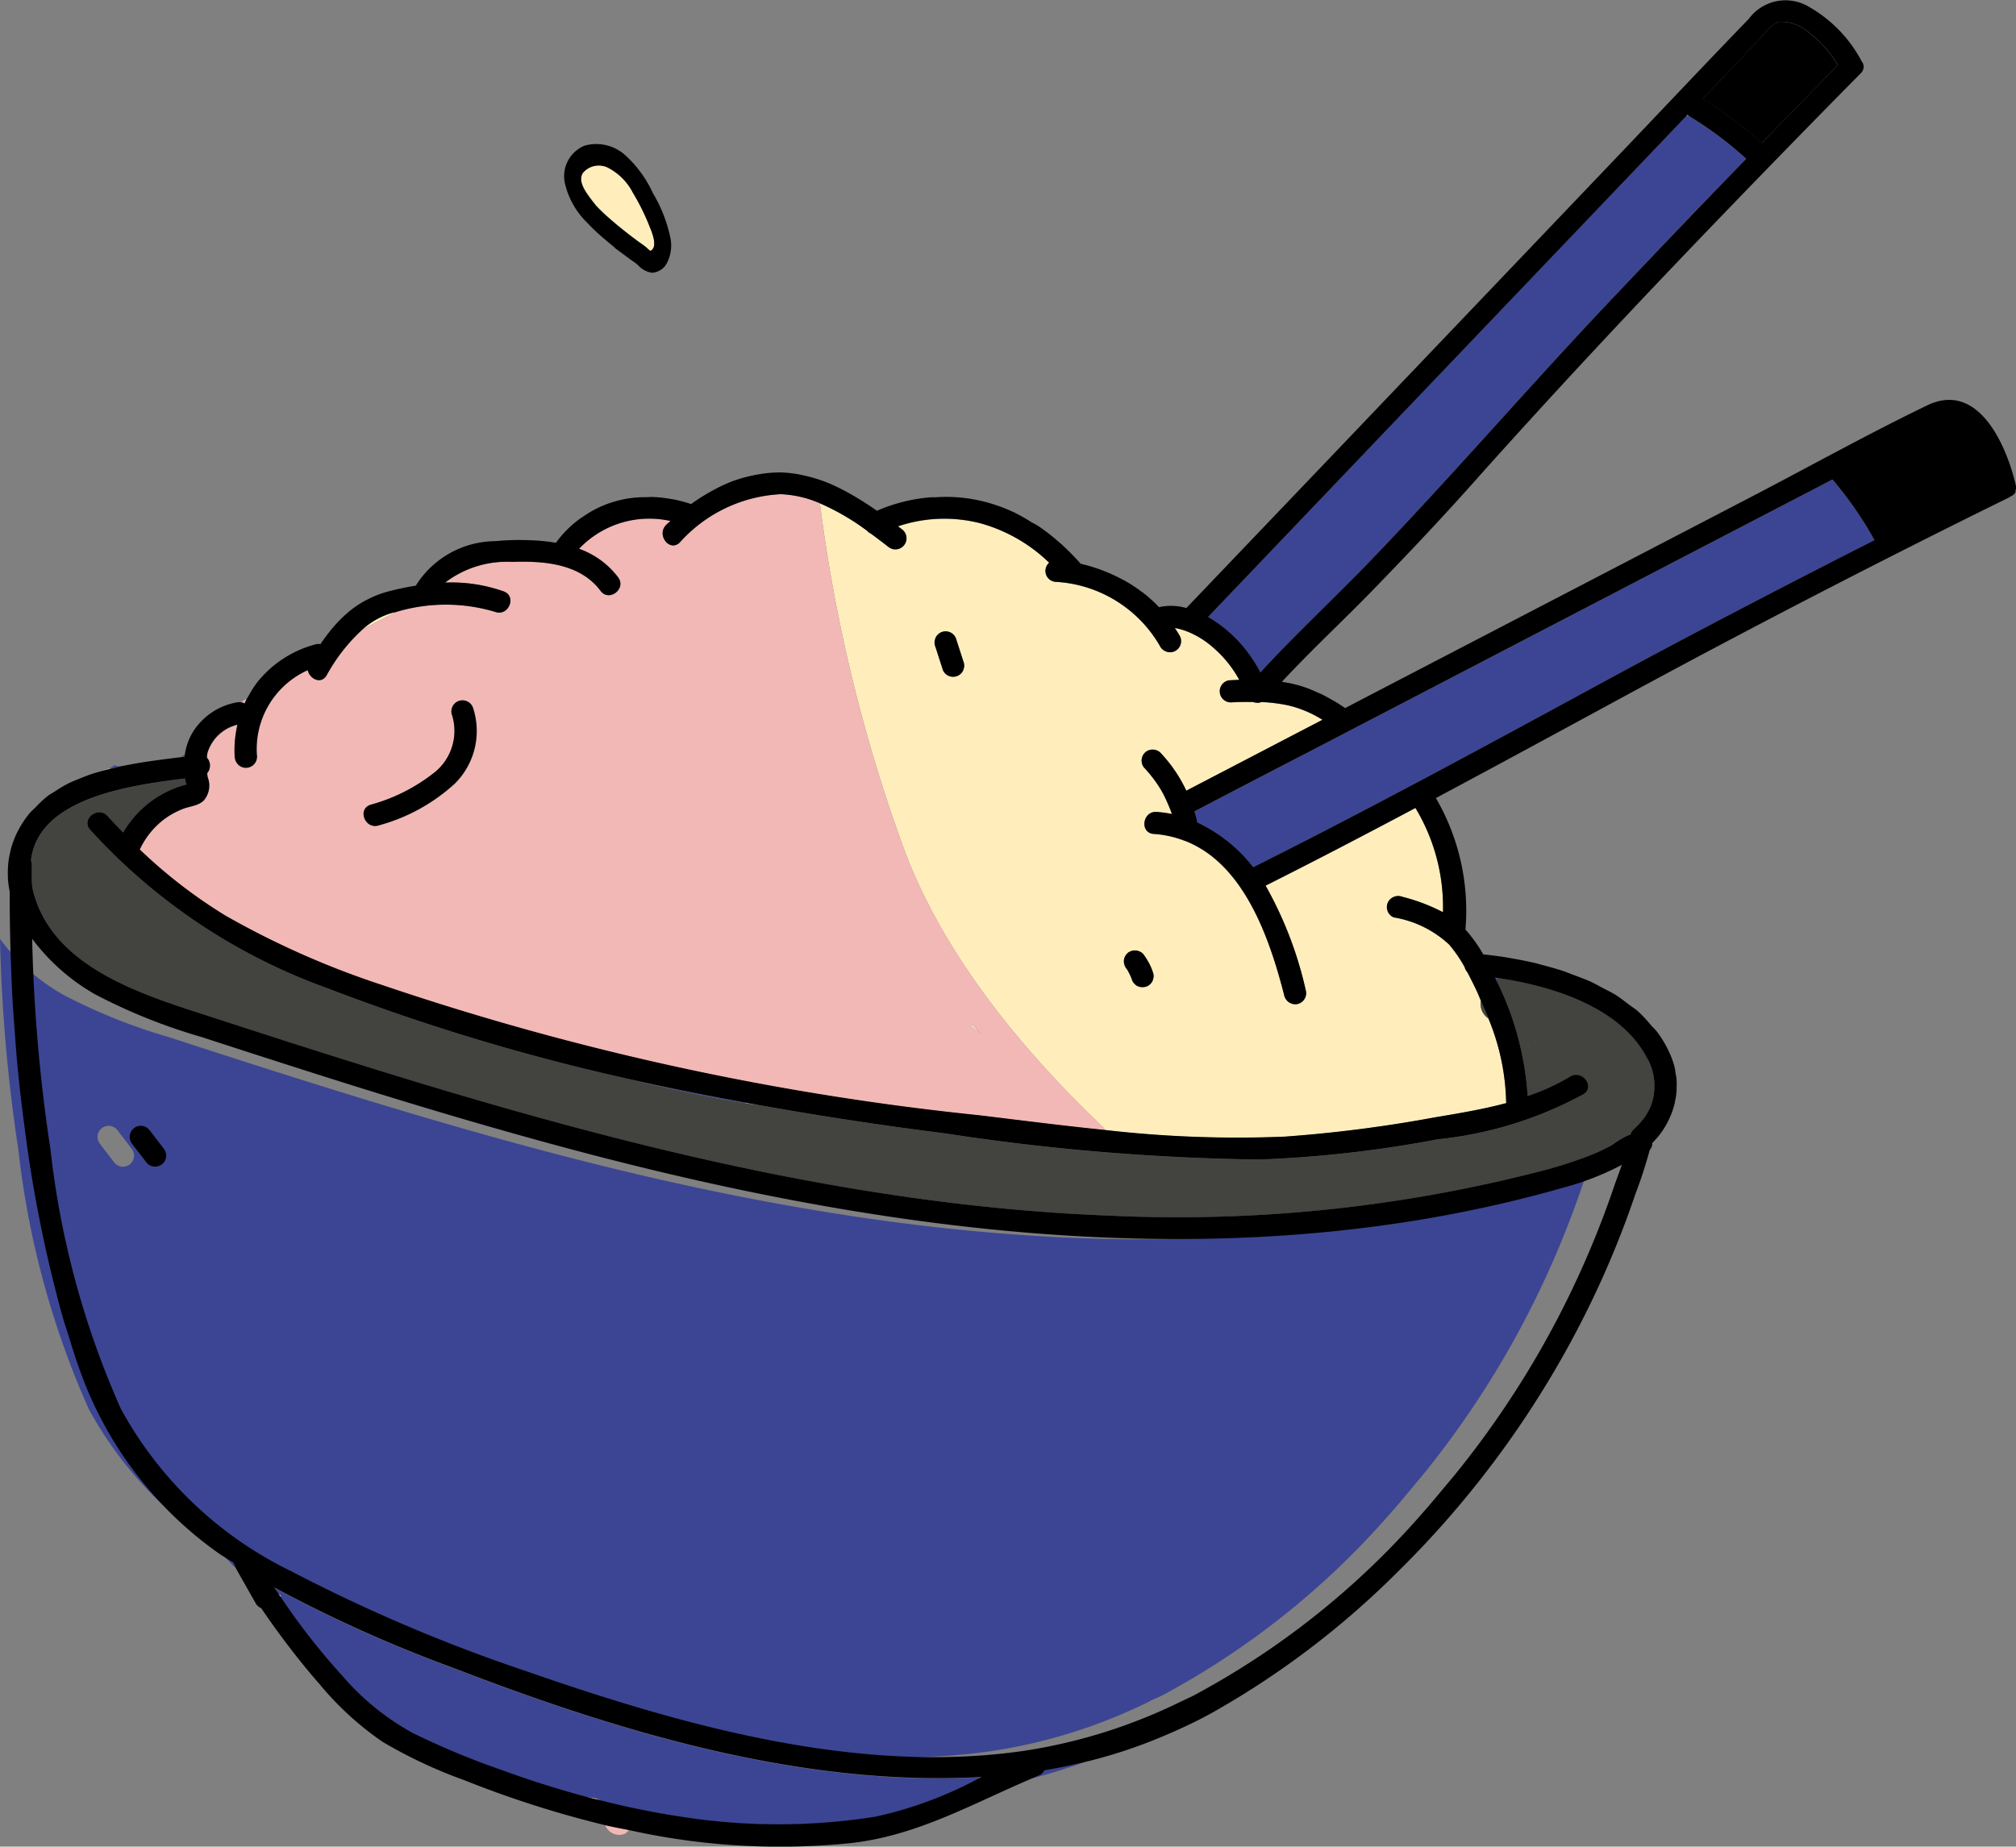 <svg xmlns="http://www.w3.org/2000/svg" width="82.567" height="75.65" viewBox="0 0 82.567 75.65"><rect x="0" y="0" width="82.567" height="75.65" fill="#808080" stroke="none"/><g id="VEG" transform="translate(-736.199 -630.373)"><path id="Path_8586" data-name="Path 8586" d="M808.215,675.76c.071-.015.142-.028.214-.04-.072.012-.143.026-.214.04" transform="translate(-41.175 -25.927)" fill="#feb"></path><path id="Path_8587" data-name="Path 8587" d="M840.179,798.834l.021-.006-.012,0-.009,0" transform="translate(-59.451 -96.315)" fill="#feb"></path><path id="Path_8588" data-name="Path 8588" d="M758.719,780.3h0l.184.328c.012.019.018.041.031.06-.013-.018-.018-.041-.031-.06l-.184-.328" transform="translate(-12.876 -85.721)" fill="#feb"></path><path id="Path_8589" data-name="Path 8589" d="M761.166,784.175h0Z" transform="translate(-14.275 -87.937)" fill="#feb"></path><path id="Path_8590" data-name="Path 8590" d="M893.946,740.345h0Z" transform="translate(-90.193 -62.877)" fill="#feb"></path><path id="Path_8591" data-name="Path 8591" d="M746.29,703.865c-.106.027-.208.062-.313.091.094-.027.191-.049.286-.073l.027-.018" transform="translate(-5.591 -42.019)" fill="#feb"></path><path id="Path_8592" data-name="Path 8592" d="M894.175,739.7Z" transform="translate(-90.323 -62.507)" fill="#feb"></path><path id="Path_8593" data-name="Path 8593" d="M757.246,779.024c.06.042.123.078.185.116-.06-.041-.126-.074-.185-.116" transform="translate(-12.034 -84.992)" fill="#feb"></path><path id="Path_8594" data-name="Path 8594" d="M817.715,677.71c.053.03.106.06.159.092-.053-.032-.106-.062-.159-.092" transform="translate(-46.607 -27.065)" fill="#feb"></path><path id="Path_8595" data-name="Path 8595" d="M815.611,676.634l.047.023-.047-.023" transform="translate(-45.404 -26.45)" fill="#feb"></path><path id="Path_8596" data-name="Path 8596" d="M813,675.806c.073.016.146.032.218.051-.073-.019-.145-.035-.218-.051" transform="translate(-43.91 -25.976)" fill="#feb"></path><rect id="Rectangle_1335" data-name="Rectangle 1335" width="0.001" height="0.001" transform="translate(736.599 666.872)" fill="#feb"></rect><path id="Path_8597" data-name="Path 8597" d="M791.668,679.853c.035-.026.073-.045.109-.07-.036.025-.074.044-.109.07" transform="translate(-31.715 -28.25)" fill="#feb"></path><path id="Path_8598" data-name="Path 8598" d="M826.176,704.035a.631.631,0,0,1,.109.156,47.27,47.27,0,0,0,7.362.273,55.581,55.581,0,0,0,6.14-.789c.981-.164,1.976-.329,2.939-.588a.373.373,0,0,1-.011-.059,9.449,9.449,0,0,0-.729-3.411.728.728,0,0,1-.31-.731c-.046-.105-.088-.217-.135-.32-.129-.283-.273-.57-.423-.851a.4.4,0,0,1-.1-.191,5.648,5.648,0,0,0-.637-.929,4.388,4.388,0,0,0-2.273-1.115.457.457,0,0,1-.242-.6.471.471,0,0,1,.6-.242,7.63,7.63,0,0,1,1.661.632A7.85,7.85,0,0,0,839,691c-2.034,1.08-4.075,2.147-6.137,3.182a15.653,15.653,0,0,1,1.658,4.343.457.457,0,0,1-.388.514.47.47,0,0,1-.513-.388c-.54-2.1-1.43-4.724-3.324-5.933a.949.949,0,0,1-.087-.052,4.2,4.2,0,0,0-.636-.316l-.009,0a4.269,4.269,0,0,0-1.282-.287c-.585-.039-.463-.94.118-.9a4.557,4.557,0,0,1,.628.086c-.005-.013-.008-.023-.012-.037a7.309,7.309,0,0,0-.3-.7q-.045-.089-.093-.176l-.043-.077c.031.054-.007-.011-.02-.032-.065-.106-.134-.211-.206-.312a5.478,5.478,0,0,0-.476-.577.46.46,0,0,1,.084-.638.465.465,0,0,1,.637.083,5.841,5.841,0,0,1,1.017,1.511l5.577-2.906a4.642,4.642,0,0,0-1.4-.59,6.739,6.739,0,0,0-1.086-.138.381.381,0,0,1-.06.014.289.289,0,0,1-.139.014.482.482,0,0,1-.158-.032c-.29,0-.581,0-.871.015a.455.455,0,0,1-.125-.9c.149-.01.288-.016.43-.023a4.617,4.617,0,0,0-.26-.423,4.717,4.717,0,0,0-.8-.895,3.62,3.62,0,0,0-1.037-.65,2.784,2.784,0,0,0-.536-.156c.074.12.154.234.219.361a.46.46,0,0,1-.242.6.467.467,0,0,1-.6-.243,5.268,5.268,0,0,0-4.288-2.61.448.448,0,0,1-.236-.781,6.563,6.563,0,0,0-2.8-1.611,5.929,5.929,0,0,0-3.392.12c.06.047.124.094.183.14a.455.455,0,0,1-.557.719c-.233-.182-.479-.37-.731-.556a.412.412,0,0,1-.15-.111,9.7,9.7,0,0,0-1.947-1.135,65.166,65.166,0,0,0,3.385,14c1.584,4.384,4.844,8.344,8.184,11.528m1.055-7.115a.335.335,0,0,1,.157-.074.339.339,0,0,1,.179-.016.5.5,0,0,1,.3.174,2.808,2.808,0,0,1,.237.384,2.046,2.046,0,0,1,.133.318.454.454,0,0,1,.032.236l-.032.117a.461.461,0,0,1-.242.242.507.507,0,0,1-.353,0,.337.337,0,0,1-.143-.1.346.346,0,0,1-.1-.141,2.092,2.092,0,0,0-.161-.362c-.03-.047-.059-.094-.093-.139a.484.484,0,0,1-.09-.336.459.459,0,0,1,.174-.3m-7.893-12.887a.457.457,0,0,1,.242-.242.462.462,0,0,1,.354,0,.456.456,0,0,1,.242.242l.307.952a.452.452,0,0,1,.031.236c-.01.039-.021.078-.032.118a.457.457,0,0,1-.242.242.469.469,0,0,1-.354,0,.459.459,0,0,1-.242-.242l-.307-.953a.456.456,0,0,1-.032-.235l.032-.118" transform="translate(-44.83 -27.521)" fill="#feb"></path><path id="Path_8599" data-name="Path 8599" d="M901.455,637.4q1.558-1.6,3.119-3.194a4.96,4.96,0,0,0-1.2-1.34,1.751,1.751,0,0,0-1.174-.433c-.351.072-.633.5-.867.746q-1.151,1.205-2.3,2.412a16.142,16.142,0,0,1,2.418,1.81" transform="translate(-93.103 -1.168)"></path><path id="Path_8600" data-name="Path 8600" d="M804,677.326c.06-.034.119-.068.179-.1-.061.032-.12.066-.179.1" transform="translate(-38.765 -26.788)" fill="#feb"></path><path id="Path_8601" data-name="Path 8601" d="M800.354,678.066l.02,0-.02,0" transform="translate(-36.681 -27.269)" fill="#feb"></path><path id="Path_8602" data-name="Path 8602" d="M797.993,677.882c.074,0,.147-.011.221-.009-.074,0-.147.008-.221.009" transform="translate(-35.331 -27.158)" fill="#feb"></path><path id="Path_8603" data-name="Path 8603" d="M928.333,677.877c.015-.008.023-.02.036-.028-.014.008-.021.02-.036.028" transform="translate(-109.853 -27.145)" fill="#feb"></path><path id="Path_8604" data-name="Path 8604" d="M902.354,646.415l.012-.013-.01,0a.053.053,0,0,0,0,.009" transform="translate(-95 -9.165)" fill="#feb"></path><path id="Path_8605" data-name="Path 8605" d="M897.532,641.366l-.024.026c.033.006.066.016.1.024-.026-.015-.049-.034-.075-.049" transform="translate(-92.229 -6.285)" fill="#feb"></path><path id="Path_8606" data-name="Path 8606" d="M829.133,728.4c.116.109.236.214.352.322-.109-.141-.228-.272-.335-.415a.447.447,0,0,1-.018.093" transform="translate(-53.135 -55.992)" fill="#feb"></path><path id="Path_8607" data-name="Path 8607" d="M806.278,676.357h0Z" transform="translate(-40.068 -26.291)" fill="#feb"></path><path id="Path_8608" data-name="Path 8608" d="M861.656,702.044c.053-.027.1-.055.158-.082l-.158.082" transform="translate(-71.73 -40.931)" fill="#feb"></path><path id="Path_8609" data-name="Path 8609" d="M915.073,675.189c1.328-.671,2.65-1.352,3.984-2.011a5.567,5.567,0,0,0-.623-1.534,2.488,2.488,0,0,0-.614-.7,1.052,1.052,0,0,0-1.185.045c-1.1.561-2.184,1.135-3.274,1.7a15.991,15.991,0,0,1,1.713,2.5" transform="translate(-101.292 -23.101)" fill="#feb"></path><path id="Path_8610" data-name="Path 8610" d="M862.021,696.529c.075.033.151.063.225.1-.074-.036-.15-.065-.225-.1" transform="translate(-71.939 -37.825)" fill="#feb"></path><path id="Path_8611" data-name="Path 8611" d="M834.824,680.287c.1.059.2.106.3.17-.094-.063-.2-.11-.3-.17" transform="translate(-56.389 -28.538)" fill="#feb"></path><path id="Path_8612" data-name="Path 8612" d="M863.53,697.286c.028.016.057.031.084.048l-.084-.048" transform="translate(-72.802 -38.258)" fill="#feb"></path><path id="Path_8613" data-name="Path 8613" d="M843.411,685.716c.045.024.092.047.137.072-.045-.025-.091-.048-.137-.072" transform="translate(-61.299 -31.643)" fill="#feb"></path><path id="Path_8614" data-name="Path 8614" d="M845.291,686.9c.024.018.049.032.072.05-.024-.018-.048-.033-.072-.05" transform="translate(-62.374 -32.317)" fill="#feb"></path><path id="Path_8615" data-name="Path 8615" d="M837.519,682.254c.014.012.03.023.045.035-.015-.012-.03-.023-.045-.035" transform="translate(-57.93 -29.663)" fill="#feb"></path><path id="Path_8616" data-name="Path 8616" d="M841.519,684.869l.113.044-.113-.044" transform="translate(-60.217 -31.158)" fill="#feb"></path><path id="Path_8617" data-name="Path 8617" d="M794.618,678.165a4.884,4.884,0,0,1,.841-.191,4.738,4.738,0,0,0-.841.191" transform="translate(-33.401 -27.216)" fill="#feb"></path><path id="Path_8618" data-name="Path 8618" d="M860.99,690.379c-.746.733-1.489,1.471-2.2,2.232.711-.761,1.455-1.5,2.2-2.232" transform="translate(-70.092 -34.309)" fill="#feb"></path><path id="Path_8619" data-name="Path 8619" d="M859.877,695.792a5.371,5.371,0,0,1,.6.181,5.264,5.264,0,0,0-.6-.181" transform="translate(-70.713 -37.404)" fill="#feb"></path><path id="Path_8620" data-name="Path 8620" d="M914.245,637.027a.424.424,0,0,1-.1.149.409.409,0,0,0,.1-.149" transform="translate(-101.744 -3.804)" fill="#feb"></path><path id="Path_8621" data-name="Path 8621" d="M928.973,676.788a.44.44,0,0,1,0,.176.425.425,0,0,0,0-.176" transform="translate(-110.219 -26.538)" fill="#feb"></path><path id="Path_8622" data-name="Path 8622" d="M874.345,771.633c.214-.257.43-.511.637-.773-.212.259-.425.514-.637.773" transform="translate(-78.985 -80.324)" fill="#feb"></path><path id="Path_8623" data-name="Path 8623" d="M762.916,782.9c-.036-.021-.071-.045-.108-.066.027.04.056.08.083.121.011-.014.012-.033.024-.046V782.9" transform="translate(-15.214 -87.17)" fill="#feb"></path><path id="Path_8624" data-name="Path 8624" d="M827.864,677.923a6.775,6.775,0,0,1,1.152.2,6.618,6.618,0,0,0-1.152-.2" transform="translate(-52.41 -27.187)" fill="#feb"></path><path id="Path_8625" data-name="Path 8625" d="M759.052,697.509a.424.424,0,0,0-.155,0,.441.441,0,0,1,.151,0l0,0" transform="translate(-12.978 -38.381)" fill="#feb"></path><path id="Path_8626" data-name="Path 8626" d="M849.258,792.808c.157-.076.318-.143.473-.223-.152.063-.3.142-.453.2-.006.008-.014.014-.021.021" transform="translate(-64.642 -92.745)" fill="#feb"></path><path id="Path_8627" data-name="Path 8627" d="M830.556,678.393a6.935,6.935,0,0,1,1.119.41,6.843,6.843,0,0,0-1.119-.41" transform="translate(-53.949 -27.456)" fill="#feb"></path><path id="Path_8628" data-name="Path 8628" d="M928.889,677.341a.322.322,0,0,1-.034.072.31.31,0,0,0,.034-.072" transform="translate(-110.152 -26.854)" fill="#feb"></path><path id="Path_8629" data-name="Path 8629" d="M825.215,677.914c.062,0,.123,0,.185,0-.062,0-.123,0-.185,0" transform="translate(-50.895 -27.18)" fill="#feb"></path><rect id="Rectangle_1336" data-name="Rectangle 1336" transform="translate(758.964 652.593)" fill="#feb"></rect><path id="Path_8630" data-name="Path 8630" d="M855.838,673.357l-6.2,6.49,6.2-6.49" transform="translate(-64.862 -24.576)" fill="#feb"></path><path id="Path_8631" data-name="Path 8631" d="M859.255,695.677c-.161-.038-.312-.061-.466-.086.153.025.3.048.466.086" transform="translate(-70.092 -37.289)" fill="#feb"></path><path id="Path_8632" data-name="Path 8632" d="M750.859,702.962c.271-.037.543-.074.806-.107-.266.033-.533.069-.806.107" transform="translate(-8.382 -41.442)" fill="#feb"></path><path id="Path_8633" data-name="Path 8633" d="M739.611,706.93a4.381,4.381,0,0,1,.5-.466,4.381,4.381,0,0,0-.5.466" transform="translate(-1.951 -43.505)" fill="#feb"></path><path id="Path_8634" data-name="Path 8634" d="M737.755,708.961a4.121,4.121,0,0,1,.565-.885,4.111,4.111,0,0,0-.565.885" transform="translate(-0.89 -44.427)" fill="#feb"></path><path id="Path_8635" data-name="Path 8635" d="M741.519,705.565a5.622,5.622,0,0,1,.549-.323,5.622,5.622,0,0,0-.549.323" transform="translate(-3.042 -42.807)" fill="#feb"></path><path id="Path_8636" data-name="Path 8636" d="M883.05,722.495c.091.022.182.051.274.075-.092-.024-.182-.053-.274-.075" transform="translate(-83.963 -52.671)" fill="#feb"></path><path id="Path_8637" data-name="Path 8637" d="M844.256,797.607l-.067.025.067-.025" transform="translate(-61.744 -95.617)" fill="#feb"></path><path id="Path_8638" data-name="Path 8638" d="M896.5,734.4c0,.045,0,.089,0,.134,0-.045,0-.089,0-.134" transform="translate(-91.655 -59.477)" fill="#feb"></path><path id="Path_8639" data-name="Path 8639" d="M748.4,703.353c.224-.043.448-.083.672-.117-.224.034-.447.074-.672.117" transform="translate(-6.977 -41.66)" fill="#feb"></path><path id="Path_8640" data-name="Path 8640" d="M743.658,704.573c.2-.081.392-.163.6-.229-.206.066-.4.148-.6.229" transform="translate(-4.265 -42.293)" fill="#feb"></path><path id="Path_8641" data-name="Path 8641" d="M880.472,721.973l.115.022-.115-.022" transform="translate(-82.489 -52.373)" fill="#feb"></path><path id="Path_8642" data-name="Path 8642" d="M928.678,677.661a.362.362,0,0,1-.032.025l.032-.025" transform="translate(-110.032 -27.037)" fill="#feb"></path><path id="Path_8643" data-name="Path 8643" d="M737.5,727.421c-.021-.294-.047-.588-.064-.882.017.295.043.588.064.882" transform="translate(-0.708 -54.983)" fill="#feb"></path><path id="Path_8644" data-name="Path 8644" d="M763.8,787.831c-.058-.074-.114-.15-.17-.224.057.075.112.149.17.224" transform="translate(-15.681 -89.899)" fill="#feb"></path><path id="Path_8645" data-name="Path 8645" d="M738.155,734.685c-.114-.832-.207-1.665-.287-2.5.079.834.173,1.668.287,2.5" transform="translate(-0.954 -58.212)" fill="#feb"></path><path id="Path_8646" data-name="Path 8646" d="M772.068,688.964a3.145,3.145,0,0,0-1.2.672l1.353-.705c-.048.012-.1.02-.149.033" transform="translate(-19.82 -33.481)" fill="#feb"></path><path id="Path_8647" data-name="Path 8647" d="M736.96,714.238c0-.029,0-.057,0-.086,0,.029,0,.057,0,.086" transform="translate(-0.433 -47.901)" fill="#feb"></path><path id="Path_8648" data-name="Path 8648" d="M737.191,711.589c.012-.048.02-.1.034-.146-.014.049-.022.1-.034.146" transform="translate(-0.567 -46.352)" fill="#feb"></path><path id="Path_8649" data-name="Path 8649" d="M736.977,712.911c0-.045.007-.09.012-.136-.005.045-.008.091-.012.136" transform="translate(-0.445 -47.114)" fill="#feb"></path><path id="Path_8650" data-name="Path 8650" d="M737.214,721.324c0-.09-.007-.18-.009-.271,0,.09.006.18.009.271" transform="translate(-0.575 -51.847)" fill="#feb"></path><path id="Path_8651" data-name="Path 8651" d="M892.84,727.121a5.644,5.644,0,0,1,.51.547,5.644,5.644,0,0,0-.51-.547" transform="translate(-89.56 -55.316)" fill="#feb"></path><path id="Path_8652" data-name="Path 8652" d="M896.4,733.009c.014.084.034.168.041.252-.007-.084-.027-.168-.041-.252" transform="translate(-91.596 -58.682)" fill="#feb"></path><path id="Path_8653" data-name="Path 8653" d="M771.013,687.762c.044-.025.09-.047.135-.07-.045.023-.091.045-.135.07" transform="translate(-19.905 -32.772)" fill="#feb"></path><path id="Path_8654" data-name="Path 8654" d="M896.357,735.672c0,.018,0,.037-.009.055,0-.018,0-.037.009-.055" transform="translate(-91.566 -60.205)" fill="#feb"></path><path id="Path_8655" data-name="Path 8655" d="M895.946,731.353a3.356,3.356,0,0,1,.157.48,3.356,3.356,0,0,0-.157-.48" transform="translate(-91.336 -57.736)" fill="#feb"></path><path id="Path_8656" data-name="Path 8656" d="M769.383,688.931c.022-.019.042-.039.064-.057-.022.018-.042.039-.064.057" transform="translate(-18.973 -33.448)" fill="#feb"></path><path id="Path_8657" data-name="Path 8657" d="M848.062,795.948c-.116.052-.234.1-.351.152.117-.05.235-.1.351-.152" transform="translate(-63.757 -94.668)" fill="#feb"></path><path id="Path_8658" data-name="Path 8658" d="M888.25,724.24c.173.078.333.173.5.26-.167-.087-.326-.182-.5-.26" transform="translate(-86.936 -53.669)" fill="#feb"></path><path id="Path_8659" data-name="Path 8659" d="M783.565,682.054c.187-.018.375-.03.561-.037-.186.007-.374.018-.561.037" transform="translate(-27.082 -29.528)" fill="#feb"></path><path id="Path_8660" data-name="Path 8660" d="M786.914,682.023l.14.006-.14-.006" transform="translate(-28.996 -29.531)" fill="#feb"></path><path id="Path_8661" data-name="Path 8661" d="M890.675,725.524c.187.116.353.254.527.384-.173-.131-.34-.268-.527-.384" transform="translate(-88.322 -54.403)" fill="#feb"></path><path id="Path_8662" data-name="Path 8662" d="M885.674,723.241c.14.046.274.1.412.156-.138-.051-.272-.11-.412-.156" transform="translate(-85.463 -53.098)" fill="#feb"></path><path id="Path_8663" data-name="Path 8663" d="M768.065,690.334v0" transform="translate(-18.22 -34.282)" fill="#feb"></path><path id="Path_8664" data-name="Path 8664" d="M894.633,729.056a4.617,4.617,0,0,1,.562.984,4.635,4.635,0,0,0-.562-.984" transform="translate(-90.585 -56.422)" fill="#feb"></path><path id="Path_8665" data-name="Path 8665" d="M793.059,678.7a4.62,4.62,0,0,1,.668-.283,4.422,4.422,0,0,0-.668.283" transform="translate(-32.51 -27.472)" fill="#feb"></path><path id="Path_8666" data-name="Path 8666" d="M754.148,700.679a2.574,2.574,0,0,1,.266-.527,2.556,2.556,0,0,0-.266.527" transform="translate(-10.262 -39.896)" fill="#feb"></path><path id="Path_8667" data-name="Path 8667" d="M759.929,696.243a4.236,4.236,0,0,1,.338-.543,3.809,3.809,0,0,0-.338.543" transform="translate(-13.568 -37.351)" fill="#feb"></path><path id="Path_8668" data-name="Path 8668" d="M737.554,640.919a2.814,2.814,0,0,1,.055.57,2.754,2.754,0,0,0-.055-.57" transform="translate(-0.775 -6.03)" fill="#feb"></path><path id="Path_8669" data-name="Path 8669" d="M737.607,642.8c-.007.1-.017.209-.033.312.017-.1.025-.208.033-.312" transform="translate(-0.786 -7.106)" fill="#feb"></path><path id="Path_8670" data-name="Path 8670" d="M737.355,644.268c-.016.063-.033.127-.052.189q.028-.094.052-.189" transform="translate(-0.631 -7.945)" fill="#feb"></path><path id="Path_8671" data-name="Path 8671" d="M851.729,661.965a5.252,5.252,0,0,1,.683.47,5.656,5.656,0,0,1,1.072,1.157,6.227,6.227,0,0,1,.39.645c1.436-1.57,3.022-3.032,4.495-4.563,3.146-3.271,6.117-6.7,9.22-10.015q2.88-3.074,5.819-6.09s0-.006,0-.01l.01,0,.35-.358a15.208,15.208,0,0,0-2.339-1.749c-.033-.008-.066-.017-.1-.024l-.309.324-6.534,6.845-12.762,13.37" transform="translate(-66.055 -6.32)" fill="#3c4594"></path><path id="Path_8672" data-name="Path 8672" d="M851.035,711.573a.949.949,0,0,0,.087.052c-.028-.018-.058-.034-.087-.052" transform="translate(-65.658 -46.426)" fill="#3c4594"></path><path id="Path_8673" data-name="Path 8673" d="M876.558,676.245q-10.581,5.508-21.165,11.013c-.053.027-.1.056-.158.082q-2.4,1.251-4.809,2.5c.048.151.086.3.122.457a6.275,6.275,0,0,1,2.286,1.831c4.976-2.494,9.842-5.149,14.733-7.8,3.542-1.922,7.121-3.778,10.715-5.6a15.228,15.228,0,0,0-1.725-2.479" transform="translate(-65.31 -26.227)" fill="#3c4594"></path><path id="Path_8674" data-name="Path 8674" d="M763,783.055l.02.029c0-.025,0-.05,0-.074-.012.013-.013.032-.024.046" transform="translate(-15.325 -87.27)" fill="#f2b8b6"></path><path id="Path_8675" data-name="Path 8675" d="M794.088,804.98a.615.615,0,0,0,.794.324.59.59,0,0,0,.167-.16c-.326-.068-.652-.127-.975-.2a.34.34,0,0,0,.014.041" transform="translate(-33.09 -99.809)" fill="#f2b8b6"></path><path id="Path_8676" data-name="Path 8676" d="M792.564,802.31c-.148-.021-.3-.044-.443-.063.236.063.474.119.711.178-.088-.042-.182-.071-.268-.115" transform="translate(-31.974 -98.27)" fill="#f2b8b6"></path><path id="Path_8677" data-name="Path 8677" d="M807.821,735.938l.034,0-.5-.09c.027.012.055.022.082.035.127.021.254.037.382.057" transform="translate(-40.685 -60.305)" fill="#f2b8b6"></path><path id="Path_8678" data-name="Path 8678" d="M759.393,697.4c.028-.062.053-.127.084-.188-.075.044-.149.089-.224.134l0,0a.378.378,0,0,1,.143.052" transform="translate(-13.179 -38.213)" fill="#f2b8b6"></path><path id="Path_8679" data-name="Path 8679" d="M752.347,688.22a1.55,1.55,0,0,0-.029.221.481.481,0,0,1,.011.639c.011.057.01.115.025.171a.936.936,0,0,1-.158.939c-.224.228-.571.239-.856.35a3.2,3.2,0,0,0-1.77,1.665,20.54,20.54,0,0,0,3.509,2.709,34.885,34.885,0,0,0,6.419,2.845,111.71,111.71,0,0,0,24.479,5.338c1.694.2,3.406.422,5.124.6a.629.629,0,0,0-.109-.155c-3.34-3.184-6.6-7.144-8.184-11.528a65.162,65.162,0,0,1-3.385-14,4.481,4.481,0,0,0-1.6-.371,5.94,5.94,0,0,0-4.136,1.979c-.419.408-.969-.317-.554-.721.057-.055.117-.106.175-.159a3.965,3.965,0,0,0-3.745,1.138,3.462,3.462,0,0,1,1.6,1.169c.35.47-.371,1.025-.721.554-.835-1.122-2.332-1.231-3.621-1.185a4.162,4.162,0,0,0-2.743.848,6.4,6.4,0,0,1,2.4.361c.549.2.194,1.042-.354.838a7.043,7.043,0,0,0-4.078.012l-1.352.706a7.254,7.254,0,0,0-1.473,1.884c-.229.384-.7.144-.775-.212a3.545,3.545,0,0,0-2.083,3.46.455.455,0,0,1-.9.126,4.651,4.651,0,0,1,.112-1.347,1.7,1.7,0,0,0-1.222,1.129m31.3,11.208a.47.47,0,0,0,.018-.093c.107.142.226.274.335.415-.117-.108-.236-.213-.352-.322m-24.633-9.061a7.3,7.3,0,0,0,2.67-1.361,2.183,2.183,0,0,0,.685-2.288.455.455,0,0,1,.839-.353,3.035,3.035,0,0,1-.737,3.133,7.517,7.517,0,0,1-3.1,1.707c-.551.194-.905-.644-.353-.838" transform="translate(-7.645 -27.024)" fill="#f2b8b6"></path><path id="Path_8680" data-name="Path 8680" d="M742.337,756.925c.025.021.041.05.064.072-.043-.14-.095-.275-.136-.416.026.114.046.23.072.344" transform="translate(-3.468 -72.16)" fill="#3c4594"></path><path id="Path_8681" data-name="Path 8681" d="M879.174,723.911l.044.09c.038-.022.071-.05.11-.068l-.154-.022" transform="translate(-81.746 -53.481)" fill="#3c4594"></path><path id="Path_8682" data-name="Path 8682" d="M883.015,730.053c.009,0,.014-.012.023-.016l.007,0-.044-.018.015.036" transform="translate(-83.934 -56.972)" fill="#3c4594"></path><path id="Path_8683" data-name="Path 8683" d="M753.664,702.611c0-.028.015-.055.02-.083-.043.036-.093.064-.139.1l.119-.015" transform="translate(-9.918 -41.255)" fill="#3c4594"></path><path id="Path_8684" data-name="Path 8684" d="M775.844,790.994a33.515,33.515,0,0,0,3.312.665,25.5,25.5,0,0,0,7.877-.013,16.313,16.313,0,0,0,4.355-1.633c-.114.007-.228.019-.342.024-7.217.321-14.545-1.881-21.211-4.453a56.56,56.56,0,0,1-7.425-3.33c.055.083.115.164.17.248.036.021.071.045.107.066v.009c0,.025,0,.05,0,.075a27.589,27.589,0,0,0,2.515,3.217,10.4,10.4,0,0,0,2.883,2.346,32.08,32.08,0,0,0,3.5,1.467q1.747.646,3.549,1.134c.148.02.3.042.443.063.086.044.18.073.268.115" transform="translate(-14.986 -86.839)" fill="#3c4594"></path><path id="Path_8685" data-name="Path 8685" d="M758.11,779.7a.353.353,0,0,1-.022-.074c-.018-.038-.041-.072-.057-.111-.115-.076-.238-.142-.352-.221.118.124.241.243.352.372.031.02.063.038.094.058l-.014-.025" transform="translate(-12.281 -85.147)" fill="#3c4594"></path><path id="Path_8686" data-name="Path 8686" d="M835.311,799.206a.411.411,0,0,1-.222.209c-.112.046-.22.1-.332.143.07-.018.14-.03.209-.049.677-.188,1.4-.408,2.113-.671l.008,0q-.879.221-1.776.371" transform="translate(-56.351 -96.319)" fill="#3c4594"></path><path id="Path_8687" data-name="Path 8687" d="M747.033,703.621c-.057-.015-.12-.024-.175-.041-.066.035-.121.085-.185.122l-.026.018c.129-.032.256-.071.387-.1" transform="translate(-5.973 -41.856)" fill="#3c4594"></path><path id="Path_8688" data-name="Path 8688" d="M801.286,734.635l-.082-.035c-1.543-.283-3.081-.586-4.61-.933,1.382.337,2.773.647,4.183.89.169.03.339.049.509.077" transform="translate(-34.531 -59.059)" fill="#3c4594"></path><path id="Path_8689" data-name="Path 8689" d="M808.694,736.1l-.221-.04-.034,0,.255.039" transform="translate(-41.303 -60.425)" fill="#3c4594"></path><path id="Path_8690" data-name="Path 8690" d="M798.234,736.58a38.824,38.824,0,0,0,1.952-4.083q.439-1.076.813-2.178c.094-.276.206-.568.31-.863-.019.01-.036.025-.054.036a11.447,11.447,0,0,1-2.351.909c-13.189,3.769-27.209,1.974-40.253-1.475-3.451-.912-6.871-1.937-10.275-3.012q-2.63-.831-5.252-1.691a23.17,23.17,0,0,1-4.35-1.746A8.42,8.42,0,0,1,736.2,720.2a66.856,66.856,0,0,0,.752,8.642,35.794,35.794,0,0,0,2.883,10.617,15.828,15.828,0,0,0,6.98,6.653,66.9,66.9,0,0,0,9.642,4.1c6.38,2.222,13.575,4.248,20.385,3.253a22.008,22.008,0,0,0,6.457-2.041c.006-.008.014-.014.021-.021.154-.06.3-.138.453-.2a33.107,33.107,0,0,0,9.276-7.366c.342-.379.666-.773.994-1.164.212-.258.426-.514.637-.773a38.484,38.484,0,0,0,3.554-5.317m-56.722-7.147a.463.463,0,0,1-.336.091.471.471,0,0,1-.3-.174l-.588-.765a.476.476,0,0,1-.09-.337.455.455,0,0,1,.51-.392.467.467,0,0,1,.3.174l.588.765a.472.472,0,0,1,.09.336.455.455,0,0,1-.174.3" transform="translate(0 -51.361)" fill="#3c4594"></path><path id="Path_8691" data-name="Path 8691" d="M799.191,713.18a12.378,12.378,0,0,1,1.259,4.693,8.569,8.569,0,0,0,1.732-.8c.493-.308,1.051.411.554.722a15.872,15.872,0,0,1-5.965,1.844,48.7,48.7,0,0,1-7.3.829,92.013,92.013,0,0,1-12.873-1.07q-3.771-.478-7.518-1.141l-.254-.039c-.127-.021-.254-.037-.381-.058-.17-.028-.34-.047-.509-.077-1.41-.243-2.8-.554-4.183-.891l-.1-.021a87.38,87.38,0,0,1-12.374-3.728,24.144,24.144,0,0,1-9.7-6.487c-.387-.441.337-.993.721-.554.2.231.42.448.632.67a4.318,4.318,0,0,1,.965-1.14,4.272,4.272,0,0,1,.924-.58,3.588,3.588,0,0,1,.477-.183,2.333,2.333,0,0,1,.235-.068.706.706,0,0,1-.068-.247c-2.351.3-6.008.822-6.31,3.357a.484.484,0,0,1,.039.2c0,.251,0,.5,0,.754.015.082.016.156.036.241.78,3.294,4.752,4.384,7.538,5.292,11.865,3.868,23.973,7.578,36.533,8.065a59.448,59.448,0,0,0,17.576-1.792,17.746,17.746,0,0,0,2.122-.67,8,8,0,0,0,.91-.426,4.117,4.117,0,0,1,.519-.33.954.954,0,0,1,.239-.1.424.424,0,0,1,.107-.19c.113-.11.227-.218.329-.339a2.317,2.317,0,0,0,.43-.74,2.349,2.349,0,0,0-.151-1.808c-1.042-2.095-3.809-3-6.108-3.339-.04.018-.072.047-.111.069l.034.07m1.6,2.474c-.009,0-.014.012-.023.016l-.015-.036.045.018-.007,0" transform="translate(-1.686 -42.589)" fill="#43443f"></path><path id="Path_8692" data-name="Path 8692" d="M878.119,726.822c-.1-.25-.2-.49-.31-.731a.729.729,0,0,0,.31.731" transform="translate(-80.962 -54.727)" fill="#43443f"></path><path id="Path_8693" data-name="Path 8693" d="M771.6,702.493a7.519,7.519,0,0,0,3.1-1.707,3.035,3.035,0,0,0,.737-3.133.455.455,0,0,0-.839.353,2.183,2.183,0,0,1-.685,2.288,7.3,7.3,0,0,1-2.67,1.361c-.552.194-.2,1.032.353.838" transform="translate(-19.878 -38.312)"></path><path id="Path_8694" data-name="Path 8694" d="M843.859,722.15a2.146,2.146,0,0,1,.161.362.342.342,0,0,0,.1.141.348.348,0,0,0,.143.1.516.516,0,0,0,.354,0,.462.462,0,0,0,.243-.242l.031-.118a.447.447,0,0,0-.031-.236,2.074,2.074,0,0,0-.134-.319,2.871,2.871,0,0,0-.237-.384.35.35,0,0,0-.134-.113.471.471,0,0,0-.5.029.458.458,0,0,0-.173.3.48.48,0,0,0,.09.336c.033.044.063.092.092.139" transform="translate(-61.449 -51.975)"></path><path id="Path_8695" data-name="Path 8695" d="M825.914,692.345a.458.458,0,0,0,.242.242.468.468,0,0,0,.354,0,.458.458,0,0,0,.242-.242l.032-.117a.453.453,0,0,0-.031-.236l-.307-.952a.457.457,0,0,0-.242-.242.463.463,0,0,0-.353,0,.457.457,0,0,0-.242.242l-.032.118a.459.459,0,0,0,.032.235l.307.953" transform="translate(-51.099 -34.528)"></path><path id="Path_8696" data-name="Path 8696" d="M819.166,650.487a.345.345,0,0,0,.021-.061.44.44,0,0,0,0-.176c-.383-1.636-1.531-4.286-3.634-3.269-2.458,1.188-4.855,2.526-7.278,3.786l-15.022,7.813-1.534.8c-.155-.107-.313-.208-.473-.3l-.085-.048c-.138-.079-.277-.156-.421-.225-.074-.036-.151-.065-.226-.1-.106-.046-.212-.095-.322-.135a5.317,5.317,0,0,0-.6-.181c-.161-.038-.312-.06-.466-.086.711-.761,1.453-1.5,2.2-2.232.508-.5,1.015-1,1.507-1.506,1.4-1.441,2.776-2.894,4.11-4.391,3.283-3.684,6.656-7.287,10.08-10.841q2.888-3,5.812-5.96a.424.424,0,0,0,.1-.148.264.264,0,0,0,.013-.067.331.331,0,0,0,.007-.074.326.326,0,0,0-.022-.094c0-.01-.006-.019-.011-.029a.423.423,0,0,0-.066-.1c-.007-.013-.007-.027-.015-.04a5.552,5.552,0,0,0-2.178-2.2,1.866,1.866,0,0,0-2.409.519c-1.859,1.923-3.693,3.871-5.539,5.806l-11.3,11.844-6.2,6.49a2.258,2.258,0,0,0-1.119-.036,5.646,5.646,0,0,0-.673-.606c-.024-.018-.049-.033-.072-.05a6.087,6.087,0,0,0-.668-.433c-.045-.025-.092-.048-.137-.072a6.635,6.635,0,0,0-.7-.319l-.112-.044a7.047,7.047,0,0,0-.846-.254,10.052,10.052,0,0,0-.822-.831c-.014-.012-.03-.023-.044-.035a8.361,8.361,0,0,0-.859-.672c-.094-.064-.2-.111-.3-.17a7.138,7.138,0,0,0-.708-.4,6.931,6.931,0,0,0-1.119-.41,6.286,6.286,0,0,0-2.1-.205c-.062,0-.123,0-.185,0a6.88,6.88,0,0,0-2.208.552q-.411-.288-.845-.549c-.053-.032-.106-.062-.159-.092a8.7,8.7,0,0,0-.854-.438l-.047-.023a6.246,6.246,0,0,0-.9-.3c-.072-.019-.146-.035-.218-.051a4.679,4.679,0,0,0-.952-.118,5.174,5.174,0,0,0-.882.081c-.072.012-.143.025-.214.04a5.607,5.607,0,0,0-.824.233h-.005a6.578,6.578,0,0,0-.8.371c-.06.032-.12.066-.179.1a7.78,7.78,0,0,0-.733.472,5.671,5.671,0,0,0-.808-.209l-.02,0a5.328,5.328,0,0,0-.79-.083c-.074,0-.147.008-.221.01a4.383,4.383,0,0,0-1.445.225,4.272,4.272,0,0,0-1.154.583c-.036.025-.074.045-.109.07a4.395,4.395,0,0,0-.989.991h0a7.62,7.62,0,0,0-.907-.1l-.14-.006c-.293-.011-.586-.013-.873,0-.186.006-.374.019-.561.038a3.871,3.871,0,0,0-3.257,1.823,11.127,11.127,0,0,0-1.216.262,3.93,3.93,0,0,0-.767.307c-.045.023-.092.045-.135.07a4.152,4.152,0,0,0-.634.436c-.022.018-.042.039-.064.057a5.365,5.365,0,0,0-.563.567v0a7.944,7.944,0,0,0-.53.7.323.323,0,0,0-.173,0,4.524,4.524,0,0,0-2.444,1.6,4.231,4.231,0,0,0-.338.543c-.019.035-.045.066-.064.1-.032.062-.056.126-.084.189a.371.371,0,0,0-.143-.053.432.432,0,0,0-.151,0,2.67,2.67,0,0,0-1.767,1.129,2.408,2.408,0,0,0-.386,1.018c0,.028-.016.055-.02.083l-.119.015-.344.043c-.264.032-.535.069-.806.107-.128.018-.253.036-.381.056-.224.034-.448.074-.672.117-.122.023-.244.045-.365.071s-.258.066-.387.1c-.1.024-.192.047-.286.073-.133.037-.266.072-.4.114-.205.066-.4.148-.6.229-.123.051-.248.1-.366.155a5.683,5.683,0,0,0-.549.323c-.1.067-.216.125-.315.2a4.453,4.453,0,0,0-.5.466c-.075.077-.161.141-.23.224a4.129,4.129,0,0,0-.565.885,3.775,3.775,0,0,0-.207.558c-.015.048-.022.1-.034.145a3.586,3.586,0,0,0-.08.425c-.006.045-.009.091-.012.136a3.672,3.672,0,0,0-.009.454c0,.029,0,.057,0,.086a3.814,3.814,0,0,0,.073.535h0v0q0,1.166.03,2.332c0,.09.007.18.01.271.021.693.048,1.386.09,2.078.018.295.043.588.064.882.037.512.071,1.024.12,1.536.081.834.173,1.667.287,2.5a55.018,55.018,0,0,0,1.6,7.948c.041.141.093.276.136.416.184.6.365,1.2.584,1.785a15.544,15.544,0,0,0,5.7,7.411c.06.042.125.075.185.116.113.079.237.144.352.221.015.039.04.072.057.11a.308.308,0,0,0,.022.074l.014.025.184.328c.012.019.018.041.031.06l.009.011.6,1.06a.466.466,0,0,0,.228.2h0c.336.5.688.989,1.053,1.469.057.074.113.15.17.224.379.488.766.967,1.169,1.424a12.571,12.571,0,0,0,2.577,2.358,19.5,19.5,0,0,0,3.339,1.568,42.745,42.745,0,0,0,5.784,1.849c.323.077.65.136.976.2a28.453,28.453,0,0,0,9.114.527c2.686-.31,4.9-1.585,7.333-2.623.111-.047.22-.1.332-.143a.412.412,0,0,0,.222-.21q.9-.15,1.776-.371l.013,0c.572-.144,1.138-.308,1.7-.5l.067-.024c.487-.167.967-.355,1.442-.558.117-.05.235-.1.351-.152.5-.224.993-.461,1.476-.726a35.107,35.107,0,0,0,7.613-5.764,39.808,39.808,0,0,0,6.452-8.264,39.262,39.262,0,0,0,2.355-4.7q.521-1.242.954-2.518a19.3,19.3,0,0,0,.6-1.843h0a.354.354,0,0,0,.1-.277h0a3.436,3.436,0,0,0,.93-1.668c0-.018,0-.037.008-.055a3.1,3.1,0,0,0,.06-.412c0-.044,0-.089,0-.133a2.959,2.959,0,0,0,0-.343c-.007-.083-.027-.168-.041-.252s-.019-.153-.037-.229a3.313,3.313,0,0,0-.158-.48,4.619,4.619,0,0,0-.562-.984c-.076-.1-.174-.185-.258-.281a5.605,5.605,0,0,0-.51-.547c-.124-.11-.267-.2-.4-.3-.173-.131-.34-.268-.527-.384-.171-.107-.358-.194-.54-.29-.166-.087-.326-.182-.5-.26-.225-.1-.458-.185-.691-.272-.138-.051-.272-.11-.412-.156-.282-.093-.565-.17-.85-.245-.092-.024-.182-.053-.274-.075-.334-.08-.662-.145-.989-.2-.038-.007-.077-.016-.115-.022-.364-.061-.714-.108-1.055-.142a5.787,5.787,0,0,0-.729-1.017,9.17,9.17,0,0,0-1.21-5.387c2.546-1.358,5.08-2.737,7.621-4.116q7.85-4.26,15.869-8.206c.015-.007.023-.02.036-.028a.427.427,0,0,0,.1-.055.354.354,0,0,0,.032-.025.349.349,0,0,0,.058-.065.336.336,0,0,0,.034-.072M787.954,665.9a6.276,6.276,0,0,0-2.286-1.831c-.037-.154-.075-.307-.122-.458q2.4-1.253,4.808-2.5l.158-.082q10.581-5.508,21.164-11.013A15.229,15.229,0,0,1,813.4,652.5c-3.594,1.826-7.173,3.682-10.715,5.6-4.891,2.655-9.757,5.309-14.733,7.8M805.4,635.43l.309-.324.024-.026c.026.016.049.034.074.05a15.138,15.138,0,0,1,2.339,1.749c-.116.12-.234.239-.35.358l-.013.013q-2.932,3.023-5.819,6.09c-3.1,3.312-6.074,6.745-9.22,10.015-1.473,1.531-3.058,2.993-4.495,4.563a6.163,6.163,0,0,0-.39-.645,5.648,5.648,0,0,0-1.072-1.157,5.225,5.225,0,0,0-.683-.47l12.762-13.37,6.534-6.845m3.263-3.423c.234-.245.516-.674.867-.746a1.751,1.751,0,0,1,1.174.433,4.967,4.967,0,0,1,1.2,1.34q-1.566,1.591-3.119,3.194a16.125,16.125,0,0,0-2.418-1.81q1.15-1.206,2.3-2.412m-62.421,29.406a.455.455,0,1,0,.9-.126,3.545,3.545,0,0,1,2.083-3.46c.077.356.546.6.775.212a7.253,7.253,0,0,1,1.473-1.884,3.144,3.144,0,0,1,1.2-.672c.047-.013.1-.021.149-.033a7.042,7.042,0,0,1,4.077-.012c.548.2.9-.634.354-.838a6.394,6.394,0,0,0-2.4-.361,4.158,4.158,0,0,1,2.743-.848c1.289-.045,2.786.064,3.621,1.186.35.47,1.071-.084.721-.554a3.459,3.459,0,0,0-1.6-1.169,3.966,3.966,0,0,1,3.745-1.138c-.057.053-.118.1-.175.159-.415.4.135,1.13.554.722a5.942,5.942,0,0,1,4.136-1.979,4.471,4.471,0,0,1,1.6.371,9.707,9.707,0,0,1,1.947,1.135.4.4,0,0,0,.15.111c.252.187.5.374.731.556a.455.455,0,0,0,.557-.719l-.184-.14a5.932,5.932,0,0,1,3.392-.12,6.559,6.559,0,0,1,2.8,1.612.448.448,0,0,0,.236.781,5.269,5.269,0,0,1,4.289,2.61.467.467,0,0,0,.6.242.46.46,0,0,0,.243-.6c-.066-.126-.146-.241-.22-.36a2.76,2.76,0,0,1,.536.156,3.622,3.622,0,0,1,1.037.65,4.731,4.731,0,0,1,.805.895,4.634,4.634,0,0,1,.259.424c-.142.006-.281.012-.43.022a.455.455,0,0,0,.125.9c.291-.021.582-.018.872-.015a.484.484,0,0,0,.158.031.41.41,0,0,0,.072,0,.614.614,0,0,0,.067-.015.4.4,0,0,0,.06-.015,6.711,6.711,0,0,1,1.086.138,4.634,4.634,0,0,1,1.4.59l-5.577,2.905a5.843,5.843,0,0,0-1.017-1.51.465.465,0,0,0-.637-.084.46.46,0,0,0-.084.638,5.574,5.574,0,0,1,.475.577c.072.1.141.206.206.313.013.021.051.087.02.032.015.025.029.051.043.077.032.058.063.116.093.176a7.323,7.323,0,0,1,.3.7c.005.014.008.024.012.037a4.615,4.615,0,0,0-.627-.086c-.582-.039-.7.863-.118.9a4.284,4.284,0,0,1,1.282.287l.009,0a4.163,4.163,0,0,1,.636.316c.029.018.059.034.087.052,1.894,1.209,2.784,3.831,3.324,5.932a.47.47,0,0,0,.513.388.458.458,0,0,0,.388-.513,15.665,15.665,0,0,0-1.658-4.343c2.062-1.035,4.1-2.1,6.137-3.182a7.851,7.851,0,0,1,1.128,4.271,7.606,7.606,0,0,0-1.661-.631.471.471,0,0,0-.6.242.457.457,0,0,0,.242.6,4.383,4.383,0,0,1,2.273,1.115,5.657,5.657,0,0,1,.637.929.4.4,0,0,0,.1.191c.15.282.294.569.423.851.047.1.089.214.135.32.106.241.213.481.31.731a9.442,9.442,0,0,1,.728,3.411.386.386,0,0,0,.012.059c-.964.259-1.959.424-2.94.588a55.593,55.593,0,0,1-6.14.788,47.27,47.27,0,0,1-7.362-.272c-1.718-.175-3.43-.394-5.124-.6a111.661,111.661,0,0,1-24.479-5.338,34.913,34.913,0,0,1-6.418-2.844,20.547,20.547,0,0,1-3.51-2.709,3.353,3.353,0,0,1,.98-1.226,3.318,3.318,0,0,1,.79-.439c.285-.111.633-.123.856-.351a.934.934,0,0,0,.158-.939c-.015-.057-.014-.114-.024-.171a.482.482,0,0,0-.011-.639,1.563,1.563,0,0,1,.029-.22,1.694,1.694,0,0,1,1.222-1.13,4.652,4.652,0,0,0-.112,1.348m48.554,31.059a33.1,33.1,0,0,1-9.277,7.366c-.156.08-.316.147-.473.224a22.012,22.012,0,0,1-6.457,2.041c-6.811,1-14-1.03-20.385-3.252a66.927,66.927,0,0,1-9.642-4.1,15.827,15.827,0,0,1-6.98-6.653,35.806,35.806,0,0,1-2.883-10.617,66.931,66.931,0,0,1-.752-8.642,8.419,8.419,0,0,0,2.574,2.274,23.171,23.171,0,0,0,4.35,1.746q2.623.856,5.252,1.691c3.4,1.075,6.824,2.1,10.275,3.012,13.045,3.449,27.065,5.243,40.253,1.474a11.445,11.445,0,0,0,2.352-.909c.019-.011.036-.025.054-.036-.1.295-.216.586-.31.863q-.373,1.1-.813,2.178a38.143,38.143,0,0,1-5.506,9.4c-.208.262-.423.516-.637.773-.328.392-.652.786-.993,1.164m-37.768,10.37a32.038,32.038,0,0,1-3.5-1.467,10.386,10.386,0,0,1-2.883-2.346,27.615,27.615,0,0,1-2.515-3.217l-.02-.029c-.027-.041-.057-.081-.083-.121-.056-.083-.116-.164-.171-.248a56.511,56.511,0,0,0,7.425,3.33c6.667,2.572,13.995,4.774,21.211,4.453.114-.005.228-.018.342-.024a16.326,16.326,0,0,1-4.355,1.633,25.514,25.514,0,0,1-7.876.012,33.483,33.483,0,0,1-3.312-.665c-.237-.059-.475-.114-.711-.178q-1.8-.486-3.549-1.134m47.091-29.053a2.351,2.351,0,0,1,.152,1.808,2.324,2.324,0,0,1-.43.739c-.1.121-.216.228-.329.339a.432.432,0,0,0-.107.19.952.952,0,0,0-.239.1,4.116,4.116,0,0,0-.519.33,8,8,0,0,1-.91.426,17.732,17.732,0,0,1-2.122.67,59.43,59.43,0,0,1-17.576,1.793c-12.56-.487-24.668-4.2-36.533-8.065-2.785-.908-6.758-2-7.538-5.292-.02-.085-.021-.159-.036-.241,0-.251-.006-.5,0-.754a.486.486,0,0,0-.039-.2c.3-2.536,3.959-3.062,6.31-3.357a.706.706,0,0,0,.068.247,2.365,2.365,0,0,0-.235.068,3.588,3.588,0,0,0-.477.183,4.219,4.219,0,0,0-1.889,1.719c-.212-.222-.43-.439-.632-.669-.384-.439-1.108.113-.721.554a24.138,24.138,0,0,0,9.7,6.486,87.325,87.325,0,0,0,12.374,3.728l.1.021c1.529.346,3.068.65,4.61.933l.5.091.22.04q3.744.665,7.518,1.141a92.077,92.077,0,0,0,12.873,1.07,48.755,48.755,0,0,0,7.3-.829,15.863,15.863,0,0,0,5.965-1.845c.5-.31-.061-1.029-.554-.721a8.545,8.545,0,0,1-1.732.795,12.382,12.382,0,0,0-1.259-4.693l-.033-.07-.044-.09.154.022c2.3.341,5.067,1.243,6.108,3.339" transform="translate(-0.428)"></path><path id="Path_8697" data-name="Path 8697" d="M749.416,738.244a.468.468,0,0,0-.3-.174.456.456,0,0,0-.51.392.479.479,0,0,0,.09.336l.588.765a.47.47,0,0,0,.3.174.461.461,0,0,0,.336-.091.454.454,0,0,0,.174-.3.474.474,0,0,0-.09-.336l-.588-.765" transform="translate(-7.092 -61.574)"></path><path id="Path_8698" data-name="Path 8698" d="M794.92,653.991h0a.332.332,0,0,0,.046.053.332.332,0,0,1-.046-.053h0" transform="translate(-33.574 -13.504)" fill="#feb"></path><path id="Path_8699" data-name="Path 8699" d="M792.366,647.823l.013.017.023.024c.029.032.059.063.089.094.122.125.251.245.382.361.408.363.838.7,1.279,1.026h0c.092.067.186.132.275.2a.977.977,0,0,1,.084.077,1.068,1.068,0,0,0,.1.081c.007,0,.007,0,.012,0,.308-.146.066-.737-.03-.977a9.288,9.288,0,0,0-.694-1.406,2.359,2.359,0,0,0-.961-.991.85.85,0,0,0-1.089.187c-.2.331.1.745.3,1.016.07.1.143.192.22.284" transform="translate(-31.779 -9.064)" fill="#feb"></path><path id="Path_8700" data-name="Path 8700" d="M793,652.284a7.4,7.4,0,0,1-.724-.688,7.022,7.022,0,0,0,.724.688" transform="translate(-32.065 -12.134)" fill="#feb"></path><path id="Path_8701" data-name="Path 8701" d="M791.077,647.321a7.457,7.457,0,0,0,.724.688c.135.116.267.228.407.337h0a.365.365,0,0,0,.047.053l.636.471c.1.07.2.136.288.213a.986.986,0,0,0,.58.323.729.729,0,0,0,.632-.431,1.553,1.553,0,0,0,.129-.988,5.951,5.951,0,0,0-.719-1.842,4.764,4.764,0,0,0-1.143-1.564A1.767,1.767,0,0,0,791,644.2a1.354,1.354,0,0,0-.806,1.528,3.3,3.3,0,0,0,.881,1.594m-.146-2a.85.85,0,0,1,1.089-.187,2.36,2.36,0,0,1,.961.991,9.282,9.282,0,0,1,.694,1.406c.1.241.338.832.03.977,0,0,0,0-.012,0a1.078,1.078,0,0,1-.1-.081.988.988,0,0,0-.084-.077c-.089-.071-.183-.137-.275-.2h0c-.441-.322-.871-.663-1.279-1.027-.131-.116-.26-.236-.382-.361l-.089-.095-.023-.024-.013-.017c-.077-.092-.15-.187-.22-.283-.2-.271-.5-.686-.3-1.016" transform="translate(-30.862 -7.859)"></path><path id="Path_8702" data-name="Path 8702" d="M916.635,670.989a1.051,1.051,0,0,1,1.185-.045,2.479,2.479,0,0,1,.614.7,5.561,5.561,0,0,1,.623,1.534c-1.333.659-2.656,1.34-3.983,2.012a16.029,16.029,0,0,0-1.713-2.5c1.09-.57,2.179-1.143,3.274-1.7" transform="translate(-101.293 -23.101)"></path></g></svg>